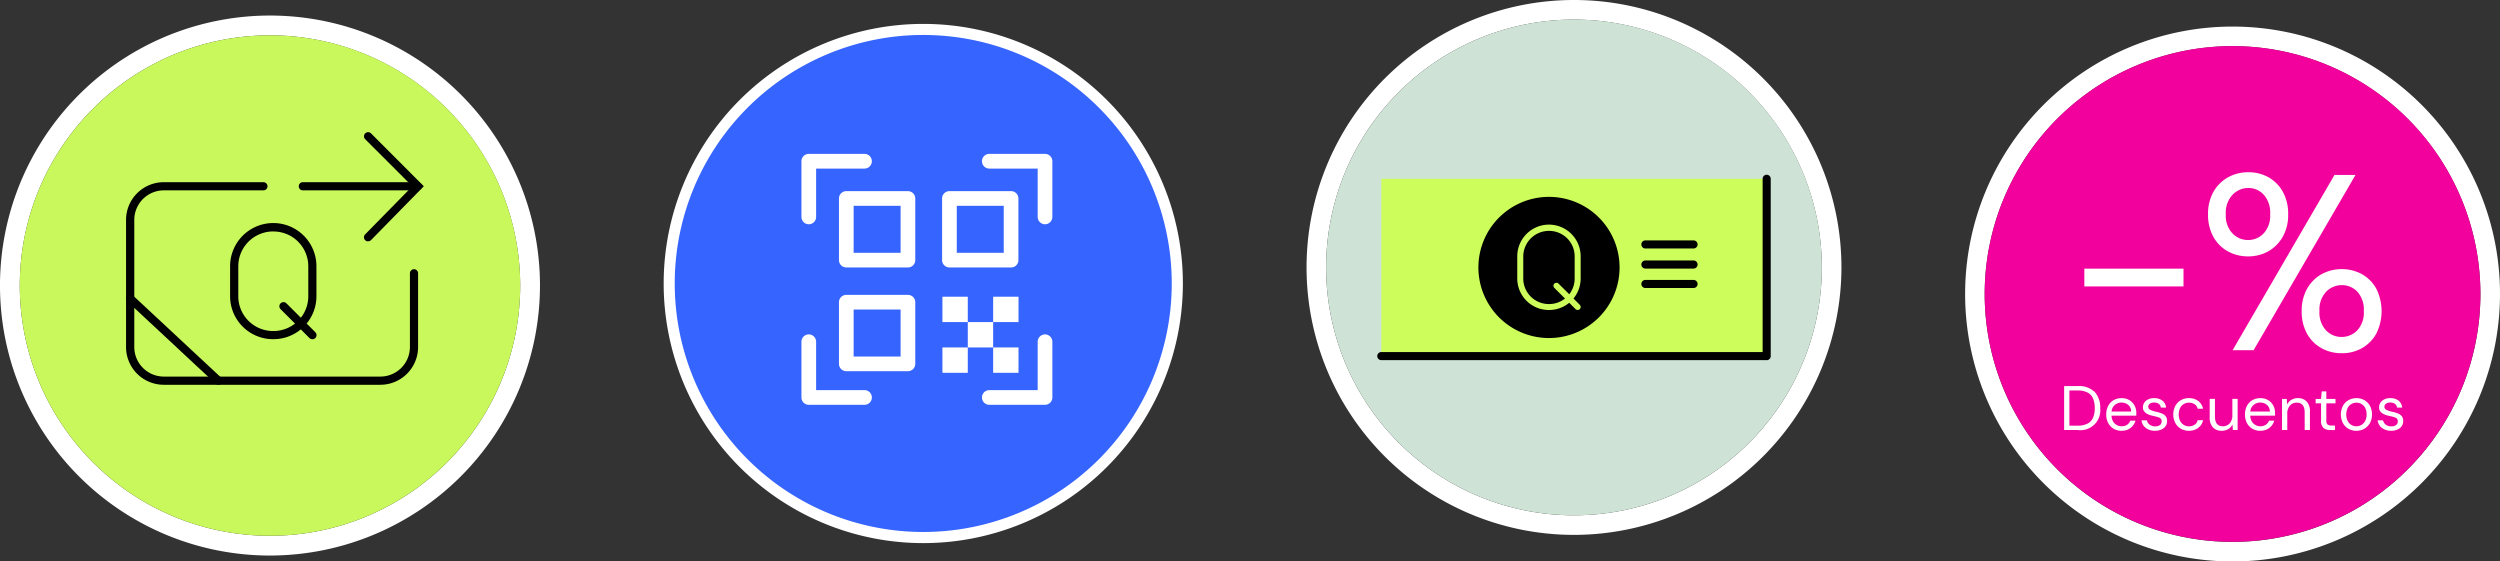<?xml version="1.0" encoding="UTF-8"?> <svg xmlns="http://www.w3.org/2000/svg" xmlns:xlink="http://www.w3.org/1999/xlink" id="Grupo_27544" data-name="Grupo 27544" width="214.281" height="48.124" viewBox="0 0 214.281 48.124"><rect x="0" y="0" width="214.281" height="48.124" fill="#333333" stroke="none"/><defs><clipPath id="clip-path"><rect id="Rectángulo_6693" data-name="Rectángulo 6693" width="214.28" height="48.124" fill="none"></rect></clipPath></defs><g id="Grupo_27250" data-name="Grupo 27250" transform="translate(0 0)" clip-path="url(#clip-path)"><path id="Trazado_30401" data-name="Trazado 30401" d="M72.122,24.847A22.251,22.251,0,1,1,94.373,47.1,22.251,22.251,0,0,1,72.122,24.847" transform="translate(-15.237 -0.549)" fill="#fff"></path><path id="Trazado_30402" data-name="Trazado 30402" d="M73.325,25.1a21.3,21.3,0,1,1,21.3,21.3,21.3,21.3,0,0,1-21.3-21.3" transform="translate(-15.492 -0.803)" fill="#3664ff"></path><path id="Trazado_30403" data-name="Trazado 30403" d="M97.083,27.311H91.8a.628.628,0,0,1-.629-.629V21.4a.629.629,0,0,1,.629-.629h5.283a.629.629,0,0,1,.629.629v5.284a.628.628,0,0,1-.629.629m-4.654-1.258h4.025V22.028H92.429Z" transform="translate(-19.262 -4.388)" fill="#fff"></path><path id="Trazado_30404" data-name="Trazado 30404" d="M97.083,38.586H91.8a.629.629,0,0,1-.629-.629V32.673a.629.629,0,0,1,.629-.629h5.283a.629.629,0,0,1,.629.629v5.283a.629.629,0,0,1-.629.629m-4.654-1.258h4.025V33.3H92.429Z" transform="translate(-19.262 -6.77)" fill="#fff"></path><rect id="Rectángulo_6686" data-name="Rectángulo 6686" width="2.174" height="2.174" transform="translate(80.777 25.432)" fill="#fff"></rect><rect id="Rectángulo_6687" data-name="Rectángulo 6687" width="2.174" height="2.174" transform="translate(82.951 27.606)" fill="#fff"></rect><rect id="Rectángulo_6688" data-name="Rectángulo 6688" width="2.174" height="2.174" transform="translate(80.777 29.78)" fill="#fff"></rect><rect id="Rectángulo_6689" data-name="Rectángulo 6689" width="2.174" height="2.174" transform="translate(85.125 25.432)" fill="#fff"></rect><rect id="Rectángulo_6690" data-name="Rectángulo 6690" width="2.174" height="2.174" transform="translate(85.125 29.78)" fill="#fff"></rect><path id="Trazado_30405" data-name="Trazado 30405" d="M108.292,27.311h-5.284a.629.629,0,0,1-.629-.629V21.4a.63.63,0,0,1,.629-.629h5.284a.629.629,0,0,1,.629.629v5.284a.628.628,0,0,1-.629.629m-4.654-1.258h4.025V22.028h-4.025Z" transform="translate(-21.63 -4.388)" fill="#fff"></path><path id="Trazado_30406" data-name="Trazado 30406" d="M87.723,22.757a.629.629,0,0,1-.629-.629V17.353a.629.629,0,0,1,.629-.629H92.5a.629.629,0,1,1,0,1.259H88.353v4.145a.629.629,0,0,1-.629.629" transform="translate(-18.401 -3.534)" fill="#fff"></path><path id="Trazado_30407" data-name="Trazado 30407" d="M112.116,22.757a.629.629,0,0,1-.629-.629V17.983h-4.146a.629.629,0,1,1,0-1.259h4.775a.629.629,0,0,1,.629.629v4.774a.629.629,0,0,1-.629.629" transform="translate(-22.545 -3.534)" fill="#fff"></path><path id="Trazado_30408" data-name="Trazado 30408" d="M92.5,42.375H87.723a.63.63,0,0,1-.629-.629V36.97a.629.629,0,1,1,1.259,0v4.146H92.5a.629.629,0,0,1,0,1.259" transform="translate(-18.401 -7.678)" fill="#fff"></path><path id="Trazado_30409" data-name="Trazado 30409" d="M112.116,42.375h-4.775a.629.629,0,0,1,0-1.259h4.146V36.97a.629.629,0,1,1,1.259,0v4.775a.629.629,0,0,1-.629.629" transform="translate(-22.545 -7.678)" fill="#fff"></path><path id="Trazado_30410" data-name="Trazado 30410" d="M164.908,45.846a22.923,22.923,0,1,1,22.924-22.924,22.949,22.949,0,0,1-22.924,22.924m0-44.168a21.245,21.245,0,1,0,21.244,21.244A21.269,21.269,0,0,0,164.908,1.678" transform="translate(-29.998 0)" fill="#fff"></path><path id="Trazado_30411" data-name="Trazado 30411" d="M144.112,23.373a21.245,21.245,0,1,1,21.244,21.244,21.244,21.244,0,0,1-21.244-21.244" transform="translate(-30.447 -0.45)" fill="#cee3d6"></path><rect id="Rectángulo_6691" data-name="Rectángulo 6691" width="33.028" height="15.197" transform="translate(118.396 15.324)" fill="#ccfd5a"></rect><path id="Trazado_30412" data-name="Trazado 30412" d="M183.045,34.881H150.017a.347.347,0,1,1,0-.695H182.7V19.337a.347.347,0,0,1,.694,0v15.2a.347.347,0,0,1-.347.347" transform="translate(-31.621 -4.012)"></path><path id="Trazado_30413" data-name="Trazado 30413" d="M160.66,27.444a6.05,6.05,0,1,1,6.05,6.05,6.05,6.05,0,0,1-6.05-6.05" transform="translate(-33.943 -4.52)"></path><path id="Trazado_30414" data-name="Trazado 30414" d="M167.619,31.734h-.035a2.7,2.7,0,0,1-2.7-2.7v-1.9a2.717,2.717,0,0,1,5.434,0v1.9a2.7,2.7,0,0,1-2.7,2.7m0-6.78a2.2,2.2,0,0,0-2.219,2.185v1.9a2.188,2.188,0,0,0,2.185,2.186h.035a2.187,2.187,0,0,0,2.185-2.186v-1.9a2.187,2.187,0,0,0-2.185-2.185" transform="translate(-34.836 -5.164)" fill="#ccfd5a"></path><path id="Trazado_30415" data-name="Trazado 30415" d="M170.893,33.063a.259.259,0,0,1-.183-.076l-1.817-1.818a.257.257,0,1,1,.364-.364l1.819,1.818a.258.258,0,0,1-.182.439" transform="translate(-35.667 -6.493)" fill="#ccfd5a"></path><path id="Trazado_30416" data-name="Trazado 30416" d="M182.842,29h-4.125a.347.347,0,0,1,0-.695h4.125a.347.347,0,0,1,0,.695" transform="translate(-37.685 -5.98)"></path><path id="Trazado_30417" data-name="Trazado 30417" d="M182.842,31.114h-4.125a.347.347,0,0,1,0-.695h4.125a.347.347,0,0,1,0,.695" transform="translate(-37.685 -6.427)"></path><path id="Trazado_30418" data-name="Trazado 30418" d="M182.842,26.819h-4.125a.347.347,0,0,1,0-.695h4.125a.347.347,0,0,1,0,.695" transform="translate(-37.685 -5.52)"></path><path id="Trazado_30419" data-name="Trazado 30419" d="M236.475,48.734A22.923,22.923,0,1,1,259.4,25.811a22.949,22.949,0,0,1-22.924,22.924m0-44.168A21.245,21.245,0,1,0,257.72,25.811,21.269,21.269,0,0,0,236.475,4.566" transform="translate(-45.118 -0.61)" fill="#fff"></path><path id="Trazado_30420" data-name="Trazado 30420" d="M215.68,26.26A21.245,21.245,0,1,1,236.924,47.5,21.244,21.244,0,0,1,215.68,26.26" transform="translate(-45.568 -1.06)" fill="#f3019c"></path><rect id="Rectángulo_6692" data-name="Rectángulo 6692" width="8.499" height="1.524" transform="translate(178.654 23.027)" fill="#fff"></rect><path id="Trazado_30421" data-name="Trazado 30421" d="M243.386,25.93a3.51,3.51,0,0,1-1.749-.44,3.18,3.18,0,0,1-1.234-1.245,3.882,3.882,0,0,1-.45-1.921,3.8,3.8,0,0,1,.461-1.921,3.253,3.253,0,0,1,1.245-1.245,3.518,3.518,0,0,1,1.749-.44,3.456,3.456,0,0,1,1.738.44,3.2,3.2,0,0,1,1.223,1.245,3.875,3.875,0,0,1,.451,1.921,3.8,3.8,0,0,1-.461,1.921,3.282,3.282,0,0,1-1.234,1.245,3.45,3.45,0,0,1-1.738.44m0-1.4a1.828,1.828,0,0,0,1.32-.558,2.217,2.217,0,0,0,.569-1.652,2.312,2.312,0,0,0-.558-1.685,1.779,1.779,0,0,0-1.309-.569,1.885,1.885,0,0,0-1.342.569,2.236,2.236,0,0,0-.59,1.685,2.19,2.19,0,0,0,.58,1.652,1.863,1.863,0,0,0,1.331.558m-1.331,9.443,8.735-15.024h1.8l-8.735,15.024Zm9.357.257a3.518,3.518,0,0,1-1.749-.439,3.178,3.178,0,0,1-1.234-1.245,3.874,3.874,0,0,1-.451-1.921,3.8,3.8,0,0,1,.461-1.921,3.276,3.276,0,0,1,1.234-1.245,3.659,3.659,0,0,1,3.477,0,3.2,3.2,0,0,1,1.224,1.245,4.324,4.324,0,0,1,0,3.843,3.2,3.2,0,0,1-1.224,1.245,3.455,3.455,0,0,1-1.738.439m-.021-1.394a1.855,1.855,0,0,0,1.342-.558,2.221,2.221,0,0,0,.569-1.653,2.274,2.274,0,0,0-.558-1.674,1.819,1.819,0,0,0-1.331-.558,1.865,1.865,0,0,0-1.331.558,2.224,2.224,0,0,0-.58,1.674,2.221,2.221,0,0,0,.569,1.653,1.831,1.831,0,0,0,1.32.558" transform="translate(-50.696 -3.955)" fill="#fff"></path><path id="Trazado_30422" data-name="Trazado 30422" d="M224.312,45.724V41.958h1.157a1.914,1.914,0,0,1,1.466.506,1.959,1.959,0,0,1,.471,1.387,1.707,1.707,0,0,1-1.937,1.872Zm.452-.376h.694a1.8,1.8,0,0,0,.875-.181,1.027,1.027,0,0,0,.465-.517,2.072,2.072,0,0,0,.14-.8,2.132,2.132,0,0,0-.14-.812,1.04,1.04,0,0,0-.465-.521,1.785,1.785,0,0,0-.875-.183h-.694Z" transform="translate(-47.391 -8.865)" fill="#fff"></path><path id="Trazado_30423" data-name="Trazado 30423" d="M230.2,46.066a1.307,1.307,0,0,1-.678-.175,1.251,1.251,0,0,1-.465-.487,1.525,1.525,0,0,1-.17-.737,1.547,1.547,0,0,1,.167-.734,1.216,1.216,0,0,1,.465-.49,1.349,1.349,0,0,1,.692-.174,1.253,1.253,0,0,1,.67.174,1.184,1.184,0,0,1,.433.461,1.3,1.3,0,0,1,.151.613c0,.04,0,.079,0,.119s0,.084,0,.134h-2.125a1.039,1.039,0,0,0,.142.508.838.838,0,0,0,.318.3.851.851,0,0,0,.406.1.809.809,0,0,0,.468-.129.73.73,0,0,0,.274-.35h.447a1.173,1.173,0,0,1-1.189.861m0-2.416a.9.9,0,0,0-.573.2.793.793,0,0,0-.288.573h1.679a.764.764,0,0,0-.248-.566.834.834,0,0,0-.57-.2" transform="translate(-48.357 -9.142)" fill="#fff"></path><path id="Trazado_30424" data-name="Trazado 30424" d="M233.891,46.065a1.275,1.275,0,0,1-.8-.242.943.943,0,0,1-.371-.656h.462a.638.638,0,0,0,.224.363.724.724,0,0,0,.487.154.616.616,0,0,0,.42-.121.374.374,0,0,0,.135-.288.319.319,0,0,0-.175-.323,2.358,2.358,0,0,0-.492-.146,2.759,2.759,0,0,1-.431-.123.971.971,0,0,1-.36-.229.534.534,0,0,1-.145-.39.721.721,0,0,1,.26-.573,1.057,1.057,0,0,1,.708-.223,1.1,1.1,0,0,1,.7.213.853.853,0,0,1,.315.6h-.446a.469.469,0,0,0-.175-.32.628.628,0,0,0-.4-.115.6.6,0,0,0-.374.1.324.324,0,0,0-.132.269.28.28,0,0,0,.17.253,1.779,1.779,0,0,0,.461.156,4.041,4.041,0,0,1,.47.132.891.891,0,0,1,.366.231.628.628,0,0,1,.143.444.728.728,0,0,1-.271.595,1.127,1.127,0,0,1-.751.234" transform="translate(-49.168 -9.142)" fill="#fff"></path><path id="Trazado_30425" data-name="Trazado 30425" d="M237.515,46.065a1.35,1.35,0,0,1-.686-.175,1.259,1.259,0,0,1-.479-.49,1.627,1.627,0,0,1,0-1.469,1.259,1.259,0,0,1,.479-.49,1.358,1.358,0,0,1,.686-.175,1.283,1.283,0,0,1,.8.248,1.082,1.082,0,0,1,.412.662h-.463a.592.592,0,0,0-.263-.384.875.875,0,0,0-.49-.137.834.834,0,0,0-.748.452,1.327,1.327,0,0,0,0,1.119.861.861,0,0,0,.323.342.833.833,0,0,0,.425.116.869.869,0,0,0,.49-.138.592.592,0,0,0,.263-.39h.463a1.066,1.066,0,0,1-.409.656,1.272,1.272,0,0,1-.8.253" transform="translate(-49.898 -9.142)" fill="#fff"></path><path id="Trazado_30426" data-name="Trazado 30426" d="M241.165,46.083a1,1,0,0,1-.753-.288,1.226,1.226,0,0,1-.28-.885V43.349h.452v1.512q0,.834.684.834a.752.752,0,0,0,.578-.25,1.022,1.022,0,0,0,.229-.713V43.349h.452v2.669h-.409l-.032-.479a.926.926,0,0,1-.368.4,1.066,1.066,0,0,1-.551.145" transform="translate(-50.734 -9.159)" fill="#fff"></path><path id="Trazado_30427" data-name="Trazado 30427" d="M245.278,46.066a1.307,1.307,0,0,1-.678-.175,1.251,1.251,0,0,1-.465-.487,1.525,1.525,0,0,1-.17-.737,1.547,1.547,0,0,1,.167-.734,1.216,1.216,0,0,1,.465-.49,1.349,1.349,0,0,1,.692-.174,1.253,1.253,0,0,1,.67.174,1.184,1.184,0,0,1,.433.461,1.3,1.3,0,0,1,.151.613c0,.04,0,.079,0,.119s0,.084,0,.134h-2.125a1.04,1.04,0,0,0,.142.508.837.837,0,0,0,.318.3.851.851,0,0,0,.406.1.809.809,0,0,0,.468-.129.73.73,0,0,0,.274-.35h.447a1.173,1.173,0,0,1-1.189.861m0-2.416a.9.9,0,0,0-.573.2.793.793,0,0,0-.288.573H246.1a.764.764,0,0,0-.248-.566.834.834,0,0,0-.57-.2" transform="translate(-51.543 -9.142)" fill="#fff"></path><path id="Trazado_30428" data-name="Trazado 30428" d="M247.99,46V43.333h.409l.027.479a.973.973,0,0,1,.371-.4,1.046,1.046,0,0,1,.549-.145,1.008,1.008,0,0,1,.756.288,1.218,1.218,0,0,1,.282.885V46h-.451V44.489q0-.834-.689-.834a.741.741,0,0,0-.573.25,1.017,1.017,0,0,0-.229.713V46Z" transform="translate(-52.394 -9.142)" fill="#fff"></path><path id="Trazado_30429" data-name="Trazado 30429" d="M252.895,45.846a.864.864,0,0,1-.576-.177.806.806,0,0,1-.21-.64V43.56h-.463v-.382h.463l.059-.641h.393v.641h.786v.382h-.786v1.469a.441.441,0,0,0,.1.342.555.555,0,0,0,.36.089h.279v.387Z" transform="translate(-53.166 -8.987)" fill="#fff"></path><path id="Trazado_30430" data-name="Trazado 30430" d="M255.718,46.066a1.348,1.348,0,0,1-.678-.172,1.24,1.24,0,0,1-.476-.487,1.641,1.641,0,0,1,0-1.48,1.259,1.259,0,0,1,.482-.487,1.36,1.36,0,0,1,.681-.172,1.346,1.346,0,0,1,.677.172,1.246,1.246,0,0,1,.476.487,1.507,1.507,0,0,1,.174.74,1.48,1.48,0,0,1-.177.74,1.261,1.261,0,0,1-.482.487,1.362,1.362,0,0,1-.681.172m0-.387a.865.865,0,0,0,.431-.113.849.849,0,0,0,.323-.339,1.151,1.151,0,0,0,.124-.56,1.168,1.168,0,0,0-.121-.559.823.823,0,0,0-.32-.339.848.848,0,0,0-.424-.113.861.861,0,0,0-.431.113.838.838,0,0,0-.323.339,1.326,1.326,0,0,0,0,1.119.847.847,0,0,0,.319.339.838.838,0,0,0,.423.113" transform="translate(-53.746 -9.142)" fill="#fff"></path><path id="Trazado_30431" data-name="Trazado 30431" d="M259.554,46.065a1.275,1.275,0,0,1-.8-.242.944.944,0,0,1-.371-.656h.462a.638.638,0,0,0,.224.363.724.724,0,0,0,.487.154.616.616,0,0,0,.42-.121.374.374,0,0,0,.135-.288.319.319,0,0,0-.175-.323,2.359,2.359,0,0,0-.492-.146,2.757,2.757,0,0,1-.431-.123.97.97,0,0,1-.36-.229.534.534,0,0,1-.145-.39.721.721,0,0,1,.26-.573,1.056,1.056,0,0,1,.707-.223,1.1,1.1,0,0,1,.7.213.853.853,0,0,1,.315.6h-.446a.468.468,0,0,0-.175-.32.627.627,0,0,0-.4-.115.6.6,0,0,0-.374.1.324.324,0,0,0-.132.269.28.28,0,0,0,.17.253,1.779,1.779,0,0,0,.461.156,4.041,4.041,0,0,1,.47.132.891.891,0,0,1,.366.231.628.628,0,0,1,.143.444.729.729,0,0,1-.271.595,1.127,1.127,0,0,1-.751.234" transform="translate(-54.59 -9.142)" fill="#fff"></path><path id="Trazado_30432" data-name="Trazado 30432" d="M23.142,47.974A23.142,23.142,0,1,1,46.283,24.832,23.168,23.168,0,0,1,23.142,47.974m0-44.589A21.447,21.447,0,1,0,44.589,24.832,21.471,21.471,0,0,0,23.142,3.385" transform="translate(0 -0.357)" fill="#fff"></path><path id="Trazado_30433" data-name="Trazado 30433" d="M2.149,25.286A21.447,21.447,0,1,1,23.6,46.733,21.447,21.447,0,0,1,2.149,25.286" transform="translate(-0.454 -0.811)" fill="#c8f85b"></path><path id="Trazado_30434" data-name="Trazado 30434" d="M35.5,37.164H16.936A3.235,3.235,0,0,1,13.7,33.933v-10.9A3.235,3.235,0,0,1,16.936,19.8h8.538a.35.35,0,0,1,0,.7H16.936a2.534,2.534,0,0,0-2.53,2.531v10.9a2.533,2.533,0,0,0,2.53,2.53H35.5a2.533,2.533,0,0,0,2.531-2.53V27.609a.35.35,0,1,1,.7,0v6.324A3.235,3.235,0,0,1,35.5,37.164" transform="translate(-2.896 -4.184)"></path><path id="Trazado_30435" data-name="Trazado 30435" d="M21.615,39.74a.35.35,0,0,1-.239-.094L13.816,32.6a.35.35,0,0,1,.478-.513l7.56,7.044a.35.35,0,0,1-.239.607" transform="translate(-2.896 -6.76)"></path><path id="Trazado_30436" data-name="Trazado 30436" d="M42.685,20.5h-9.9a.351.351,0,0,1,0-.7h9.9a.351.351,0,0,1,0,.7" transform="translate(-6.852 -4.184)"></path><path id="Trazado_30437" data-name="Trazado 30437" d="M39.909,23.724a.35.35,0,0,1-.25-.6L43.7,19.006,39.661,14.97a.351.351,0,1,1,.5-.5L44.684,19l-4.525,4.617a.351.351,0,0,1-.25.1" transform="translate(-8.358 -3.037)"></path><path id="Trazado_30438" data-name="Trazado 30438" d="M28.73,34.2h-.047a3.682,3.682,0,0,1-3.678-3.677V27.946a3.7,3.7,0,0,1,7.4,0v2.581A3.681,3.681,0,0,1,28.73,34.2m0-9.234a2.99,2.99,0,0,0-3.023,2.976v2.581A2.98,2.98,0,0,0,28.684,33.5h.047a2.979,2.979,0,0,0,2.976-2.976V27.946A2.979,2.979,0,0,0,28.73,24.97" transform="translate(-5.283 -5.128)"></path><path id="Trazado_30439" data-name="Trazado 30439" d="M33.189,36.014a.348.348,0,0,1-.248-.1l-2.476-2.476a.351.351,0,0,1,.5-.5l2.476,2.477a.35.35,0,0,1-.248.6" transform="translate(-6.415 -6.938)"></path></g></svg> 